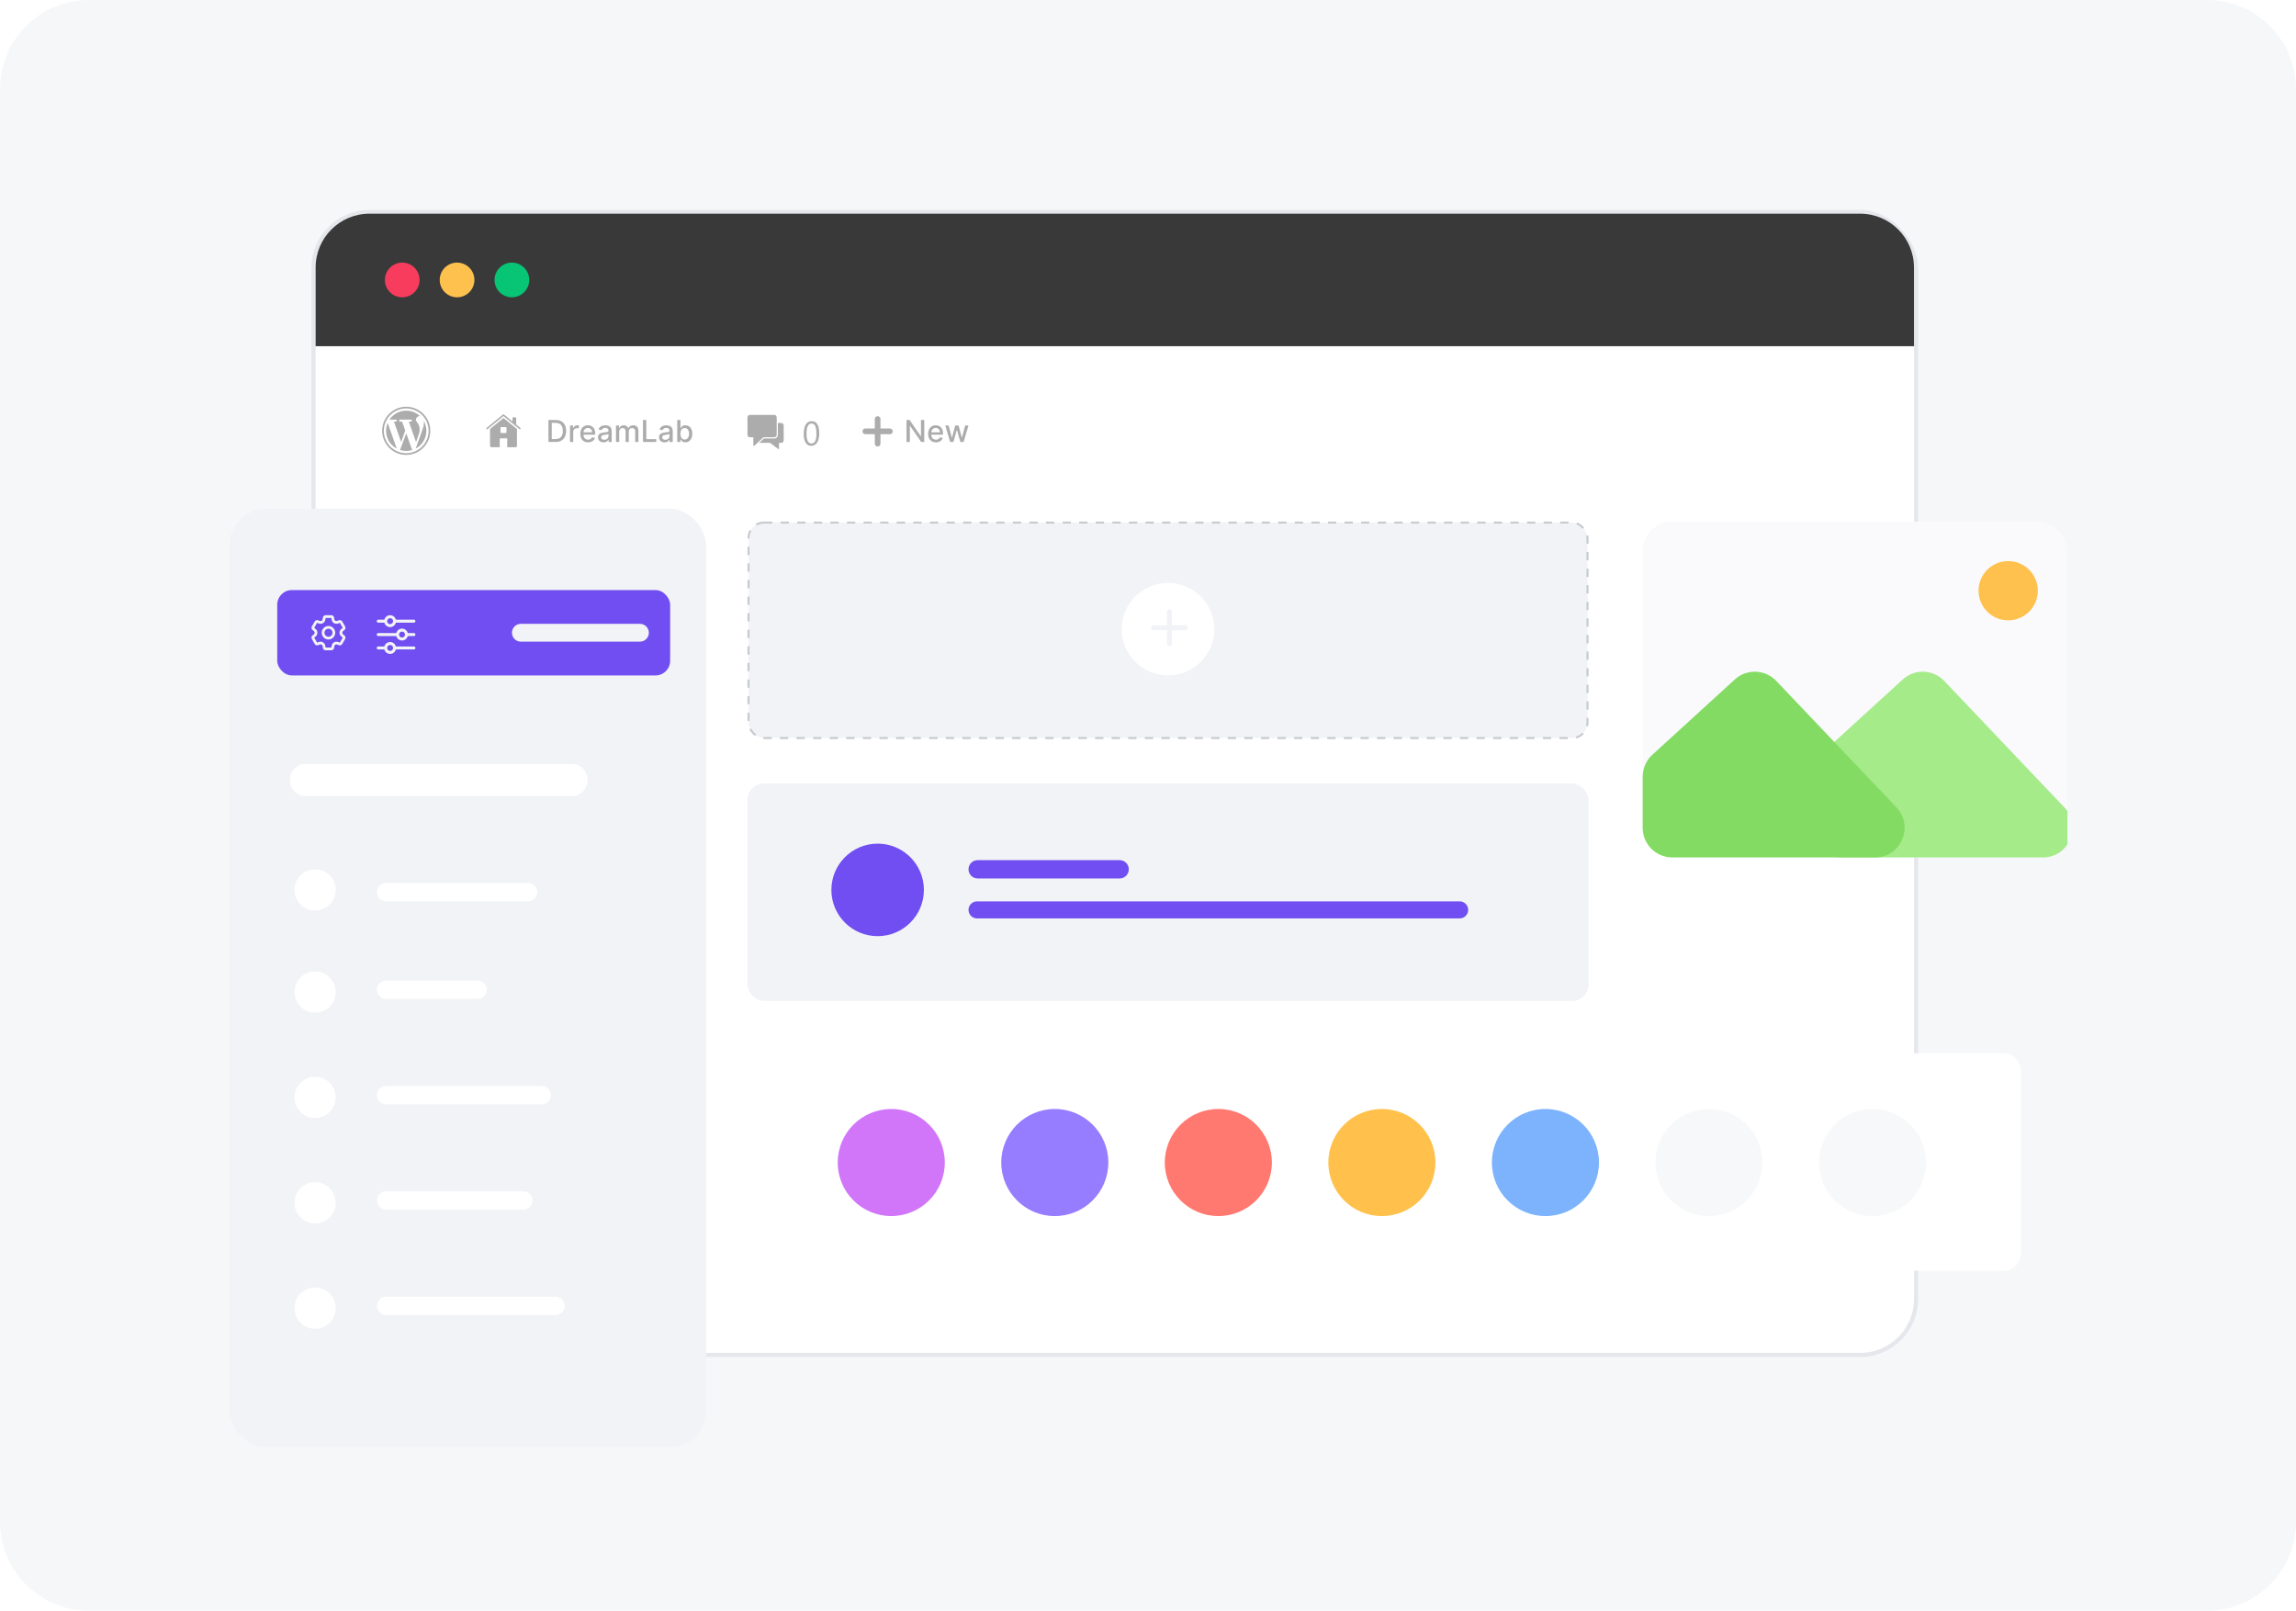 <svg width="670" height="470" viewBox="0 0 670 470" fill="none" xmlns="http://www.w3.org/2000/svg">
<path d="M0 26C0 11.641 11.641 0 26 0H644C658.359 0 670 11.641 670 26V444C670 458.359 658.359 470 644 470H26C11.641 470 0 458.359 0 444V26Z" fill="#F5F7F8"/>
<g filter="url(#filter0_d_769_5899)">
<rect x="91.499" y="54.604" width="467.629" height="333.503" rx="16.313" fill="white" stroke="#E6E7EC" stroke-width="1.208"/>
<rect x="218.429" y="145.234" width="244.824" height="62.867" rx="4.531" fill="#F2F3F6" stroke="#C7CACF" stroke-width="0.604" stroke-dasharray="2.42 2.42"/>
<rect x="218.127" y="221.352" width="245.428" height="63.471" rx="4.833" fill="#F2F3F6"/>
<g filter="url(#filter1_d_769_5899)">
<rect x="218.127" y="297.639" width="371.537" height="63.471" rx="4.833" fill="white"/>
</g>
<path d="M92.102 70.81C92.102 62.135 99.135 55.102 107.81 55.102H542.814C551.489 55.102 558.522 62.135 558.522 70.81V93.769H92.102V70.81Z" fill="#393939"/>
<circle cx="117.375" cy="74.435" r="5.062" fill="#F73C5D"/>
<circle cx="133.377" cy="74.435" r="5.062" fill="#FEC14D"/>
<circle cx="149.377" cy="74.435" r="5.062" fill="#07C575"/>
<path d="M146.924 114.715L150.854 117.929V122.82C150.854 122.936 150.808 123.047 150.726 123.129C150.644 123.21 150.533 123.256 150.417 123.256H148.015V120.855C148.015 120.797 147.992 120.741 147.951 120.701C147.91 120.66 147.855 120.637 147.797 120.637H146.05C145.993 120.637 145.937 120.66 145.896 120.701C145.855 120.741 145.832 120.797 145.832 120.855V123.256H143.431C143.315 123.256 143.204 123.21 143.122 123.129C143.04 123.047 142.994 122.936 142.994 122.82V117.929L146.924 114.715ZM146.269 119.108H147.579C147.637 119.108 147.692 119.085 147.733 119.044C147.774 119.003 147.797 118.948 147.797 118.89V117.58C147.797 117.522 147.774 117.467 147.733 117.426C147.692 117.385 147.637 117.362 147.579 117.362H146.269C146.211 117.362 146.155 117.385 146.114 117.426C146.073 117.467 146.05 117.522 146.05 117.58V118.89C146.05 118.948 146.073 119.003 146.114 119.044C146.155 119.085 146.211 119.108 146.269 119.108Z" fill="#ACACAC"/>
<path d="M141.983 117.629L146.786 113.7C146.825 113.668 146.874 113.65 146.925 113.65C146.975 113.65 147.024 113.668 147.063 113.7L149.544 115.73V114.742C149.544 114.684 149.567 114.629 149.608 114.588C149.649 114.547 149.705 114.524 149.763 114.524H150.418C150.476 114.524 150.531 114.547 150.572 114.588C150.613 114.629 150.636 114.684 150.636 114.742V116.623L151.866 117.629C151.91 117.666 151.937 117.719 151.942 117.776C151.948 117.833 151.93 117.89 151.894 117.935C151.858 117.979 151.805 118.007 151.748 118.013C151.691 118.02 151.634 118.003 151.589 117.967L146.925 114.151L142.26 117.967C142.215 118.003 142.158 118.02 142.101 118.013C142.044 118.007 141.991 117.979 141.955 117.935C141.919 117.89 141.901 117.833 141.907 117.776C141.912 117.719 141.939 117.666 141.983 117.629Z" fill="#ACACAC"/>
<path d="M162.117 121.717H160.039V115.299H162.183C162.811 115.299 163.352 115.427 163.803 115.684C164.254 115.939 164.6 116.306 164.84 116.784C165.082 117.261 165.204 117.832 165.204 118.498C165.204 119.167 165.081 119.741 164.837 120.222C164.595 120.702 164.244 121.072 163.784 121.331C163.324 121.588 162.769 121.717 162.117 121.717ZM161.007 120.871H162.064C162.552 120.871 162.959 120.779 163.283 120.595C163.606 120.409 163.849 120.14 164.01 119.79C164.17 119.436 164.251 119.006 164.251 118.498C164.251 117.995 164.17 117.568 164.01 117.217C163.851 116.866 163.614 116.599 163.298 116.418C162.983 116.236 162.591 116.145 162.123 116.145H161.007V120.871ZM166.333 121.717V116.903H167.238V117.668H167.288C167.376 117.409 167.531 117.205 167.752 117.057C167.976 116.906 168.229 116.831 168.511 116.831C168.569 116.831 168.638 116.833 168.717 116.837C168.799 116.842 168.863 116.847 168.909 116.853V117.749C168.871 117.739 168.804 117.727 168.708 117.715C168.612 117.7 168.516 117.693 168.42 117.693C168.198 117.693 168.001 117.74 167.827 117.834C167.656 117.926 167.52 118.054 167.42 118.219C167.32 118.382 167.27 118.568 167.27 118.777V121.717H166.333ZM171.622 121.814C171.147 121.814 170.739 121.713 170.396 121.51C170.056 121.305 169.793 121.018 169.607 120.648C169.423 120.276 169.331 119.841 169.331 119.341C169.331 118.848 169.423 118.414 169.607 118.038C169.793 117.662 170.052 117.368 170.384 117.157C170.718 116.946 171.109 116.841 171.556 116.841C171.827 116.841 172.091 116.886 172.346 116.975C172.6 117.065 172.829 117.206 173.032 117.398C173.234 117.591 173.394 117.84 173.511 118.147C173.628 118.452 173.687 118.823 173.687 119.26V119.592H169.86V118.89H172.769C172.769 118.644 172.718 118.425 172.618 118.235C172.518 118.043 172.377 117.891 172.195 117.781C172.015 117.67 171.804 117.615 171.562 117.615C171.299 117.615 171.069 117.679 170.873 117.809C170.678 117.936 170.528 118.104 170.421 118.31C170.317 118.515 170.265 118.738 170.265 118.978V119.526C170.265 119.848 170.321 120.122 170.434 120.347C170.549 120.573 170.709 120.745 170.913 120.864C171.118 120.981 171.357 121.04 171.631 121.04C171.809 121.04 171.971 121.015 172.117 120.965C172.263 120.912 172.389 120.835 172.496 120.733C172.603 120.63 172.684 120.504 172.74 120.354L173.627 120.513C173.556 120.775 173.429 121.003 173.245 121.2C173.063 121.394 172.834 121.545 172.559 121.654C172.285 121.761 171.973 121.814 171.622 121.814ZM176.127 121.823C175.822 121.823 175.546 121.767 175.3 121.654C175.053 121.539 174.858 121.373 174.714 121.156C174.572 120.939 174.501 120.672 174.501 120.357C174.501 120.085 174.553 119.862 174.657 119.686C174.762 119.511 174.903 119.372 175.081 119.269C175.258 119.167 175.457 119.09 175.676 119.037C175.895 118.985 176.119 118.945 176.347 118.918C176.635 118.885 176.869 118.858 177.049 118.837C177.228 118.814 177.359 118.777 177.44 118.727C177.522 118.677 177.563 118.596 177.563 118.483V118.461C177.563 118.187 177.485 117.975 177.331 117.825C177.178 117.674 176.95 117.599 176.647 117.599C176.332 117.599 176.083 117.669 175.902 117.809C175.722 117.947 175.598 118.1 175.529 118.27L174.648 118.069C174.753 117.777 174.905 117.54 175.106 117.361C175.308 117.179 175.541 117.047 175.804 116.966C176.068 116.882 176.345 116.841 176.635 116.841C176.827 116.841 177.031 116.864 177.246 116.91C177.463 116.953 177.666 117.035 177.854 117.154C178.044 117.273 178.2 117.443 178.321 117.665C178.442 117.884 178.503 118.169 178.503 118.52V121.717H177.588V121.059H177.55C177.489 121.18 177.399 121.299 177.277 121.416C177.156 121.533 177.001 121.63 176.81 121.707C176.62 121.785 176.393 121.823 176.127 121.823ZM176.331 121.071C176.59 121.071 176.811 121.02 176.995 120.918C177.181 120.815 177.322 120.682 177.418 120.517C177.517 120.349 177.566 120.171 177.566 119.981V119.36C177.532 119.394 177.467 119.425 177.371 119.454C177.277 119.481 177.17 119.505 177.049 119.526C176.927 119.545 176.809 119.563 176.694 119.58C176.58 119.594 176.483 119.607 176.406 119.617C176.224 119.64 176.058 119.679 175.908 119.733C175.76 119.787 175.64 119.866 175.551 119.968C175.463 120.068 175.419 120.202 175.419 120.369C175.419 120.601 175.505 120.777 175.676 120.896C175.847 121.013 176.066 121.071 176.331 121.071ZM179.751 121.717V116.903H180.65V117.687H180.71C180.81 117.421 180.974 117.215 181.202 117.066C181.429 116.916 181.702 116.841 182.02 116.841C182.341 116.841 182.611 116.916 182.828 117.066C183.047 117.217 183.209 117.423 183.314 117.687H183.364C183.479 117.43 183.662 117.225 183.912 117.073C184.163 116.918 184.462 116.841 184.809 116.841C185.245 116.841 185.602 116.977 185.877 117.251C186.155 117.525 186.294 117.937 186.294 118.489V121.717H185.357V118.577C185.357 118.251 185.268 118.015 185.091 117.868C184.913 117.722 184.701 117.649 184.455 117.649C184.15 117.649 183.912 117.743 183.743 117.931C183.574 118.117 183.489 118.356 183.489 118.649V121.717H182.555V118.517C182.555 118.256 182.474 118.046 182.311 117.887C182.148 117.729 181.936 117.649 181.675 117.649C181.497 117.649 181.333 117.696 181.183 117.79C181.035 117.882 180.914 118.011 180.822 118.176C180.733 118.341 180.688 118.532 180.688 118.749V121.717H179.751ZM187.625 121.717V115.299H188.594V120.883H191.502V121.717H187.625ZM193.932 121.823C193.627 121.823 193.351 121.767 193.105 121.654C192.858 121.539 192.663 121.373 192.519 121.156C192.377 120.939 192.306 120.672 192.306 120.357C192.306 120.085 192.358 119.862 192.462 119.686C192.567 119.511 192.708 119.372 192.885 119.269C193.063 119.167 193.261 119.09 193.481 119.037C193.7 118.985 193.924 118.945 194.151 118.918C194.44 118.885 194.674 118.858 194.853 118.837C195.033 118.814 195.164 118.777 195.245 118.727C195.326 118.677 195.367 118.596 195.367 118.483V118.461C195.367 118.187 195.29 117.975 195.135 117.825C194.983 117.674 194.755 117.599 194.452 117.599C194.137 117.599 193.888 117.669 193.706 117.809C193.527 117.947 193.402 118.1 193.333 118.27L192.453 118.069C192.557 117.777 192.71 117.54 192.91 117.361C193.113 117.179 193.346 117.047 193.609 116.966C193.872 116.882 194.149 116.841 194.44 116.841C194.632 116.841 194.836 116.864 195.051 116.91C195.268 116.953 195.471 117.035 195.659 117.154C195.849 117.273 196.004 117.443 196.126 117.665C196.247 117.884 196.307 118.169 196.307 118.52V121.717H195.392V121.059H195.355C195.294 121.18 195.203 121.299 195.082 121.416C194.961 121.533 194.805 121.63 194.615 121.707C194.425 121.785 194.197 121.823 193.932 121.823ZM194.136 121.071C194.395 121.071 194.616 121.02 194.8 120.918C194.986 120.815 195.127 120.682 195.223 120.517C195.321 120.349 195.37 120.171 195.37 119.981V119.36C195.337 119.394 195.272 119.425 195.176 119.454C195.082 119.481 194.974 119.505 194.853 119.526C194.732 119.545 194.614 119.563 194.499 119.58C194.384 119.594 194.288 119.607 194.211 119.617C194.029 119.64 193.863 119.679 193.713 119.733C193.564 119.787 193.445 119.866 193.355 119.968C193.268 120.068 193.224 120.202 193.224 120.369C193.224 120.601 193.309 120.777 193.481 120.896C193.652 121.013 193.87 121.071 194.136 121.071ZM197.631 121.717V115.299H198.568V117.684H198.624C198.678 117.583 198.757 117.467 198.859 117.336C198.961 117.204 199.104 117.089 199.285 116.991C199.467 116.891 199.707 116.841 200.006 116.841C200.395 116.841 200.741 116.939 201.046 117.135C201.351 117.332 201.591 117.615 201.764 117.984C201.94 118.354 202.027 118.799 202.027 119.319C202.027 119.84 201.941 120.286 201.767 120.658C201.594 121.027 201.356 121.313 201.053 121.513C200.75 121.712 200.404 121.811 200.015 121.811C199.723 121.811 199.484 121.762 199.298 121.664C199.114 121.565 198.97 121.45 198.865 121.319C198.761 121.187 198.68 121.07 198.624 120.968H198.546V121.717H197.631ZM198.549 119.31C198.549 119.648 198.598 119.945 198.696 120.2C198.794 120.455 198.936 120.654 199.122 120.799C199.308 120.941 199.536 121.012 199.805 121.012C200.085 121.012 200.319 120.938 200.507 120.789C200.695 120.639 200.838 120.435 200.934 120.178C201.032 119.921 201.081 119.632 201.081 119.31C201.081 118.992 201.033 118.707 200.937 118.455C200.843 118.202 200.701 118.002 200.511 117.856C200.323 117.71 200.088 117.637 199.805 117.637C199.534 117.637 199.304 117.707 199.116 117.847C198.93 117.987 198.789 118.182 198.693 118.433C198.597 118.683 198.549 118.976 198.549 119.31Z" fill="#ACACAC"/>
<path d="M239.064 119.212C239.064 119.794 239.01 120.309 238.904 120.758C238.8 121.208 238.648 121.587 238.448 121.898C238.251 122.205 238.007 122.439 237.716 122.6C237.428 122.759 237.1 122.838 236.732 122.838C236.383 122.838 236.071 122.762 235.796 122.61C235.525 122.455 235.295 122.23 235.108 121.936C234.921 121.642 234.778 121.282 234.681 120.855C234.585 120.425 234.536 119.934 234.536 119.382C234.536 118.774 234.586 118.238 234.686 117.772C234.79 117.307 234.94 116.917 235.137 116.604C235.334 116.287 235.578 116.05 235.869 115.891C236.163 115.73 236.499 115.649 236.877 115.649C238.335 115.649 239.064 116.837 239.064 119.212ZM238.249 119.29C238.249 117.312 237.779 116.323 236.839 116.323C235.847 116.323 235.35 117.329 235.35 119.343C235.35 121.221 235.837 122.159 236.81 122.159C237.769 122.159 238.249 121.203 238.249 119.29Z" fill="#ACACAC"/>
<path d="M228.011 116.172H226.988V119.613C226.988 119.902 226.88 120.178 226.688 120.382C226.497 120.585 226.237 120.7 225.965 120.7H222.919L221.555 121.968H224.717L227.06 123.746C227.088 123.768 227.123 123.78 227.159 123.779C227.186 123.779 227.213 123.773 227.237 123.76C227.265 123.744 227.288 123.721 227.304 123.693C227.321 123.664 227.329 123.632 227.329 123.598V121.968H228.011C228.192 121.968 228.365 121.892 228.493 121.756C228.621 121.62 228.693 121.436 228.693 121.244V116.896C228.693 116.704 228.621 116.52 228.493 116.384C228.365 116.248 228.192 116.172 228.011 116.172Z" fill="#ACACAC"/>
<path d="M225.967 113.816H218.807C218.626 113.816 218.453 113.893 218.325 114.029C218.197 114.164 218.125 114.349 218.125 114.541V119.613C218.125 119.805 218.197 119.989 218.325 120.125C218.453 120.261 218.626 120.337 218.807 120.337H219.83V122.692C219.83 122.727 219.839 122.761 219.857 122.79C219.875 122.819 219.9 122.842 219.93 122.857C219.952 122.868 219.976 122.873 220 122.873C220.042 122.873 220.081 122.857 220.112 122.828L222.792 120.337H225.967C226.148 120.337 226.321 120.261 226.449 120.125C226.577 119.989 226.649 119.805 226.649 119.613V114.541C226.649 114.349 226.577 114.164 226.449 114.029C226.321 113.893 226.148 113.816 225.967 113.816Z" fill="#ACACAC"/>
<path d="M269.711 115.299V121.717H268.821L265.559 117.01H265.5V121.717H264.531V115.299H265.428L268.693 120.012H268.753V115.299H269.711ZM273.123 121.814C272.649 121.814 272.241 121.713 271.898 121.51C271.558 121.305 271.294 121.018 271.108 120.648C270.924 120.276 270.833 119.841 270.833 119.341C270.833 118.848 270.924 118.414 271.108 118.038C271.294 117.662 271.553 117.368 271.886 117.157C272.22 116.946 272.61 116.841 273.058 116.841C273.329 116.841 273.592 116.886 273.847 116.975C274.102 117.065 274.331 117.206 274.534 117.398C274.736 117.591 274.896 117.84 275.013 118.147C275.13 118.452 275.189 118.823 275.189 119.26V119.592H271.362V118.89H274.27C274.27 118.644 274.22 118.425 274.12 118.235C274.02 118.043 273.879 117.891 273.697 117.781C273.517 117.67 273.306 117.615 273.064 117.615C272.801 117.615 272.571 117.679 272.374 117.809C272.18 117.936 272.03 118.104 271.923 118.31C271.819 118.515 271.766 118.738 271.766 118.978V119.526C271.766 119.848 271.823 120.122 271.936 120.347C272.051 120.573 272.21 120.745 272.415 120.864C272.62 120.981 272.859 121.04 273.133 121.04C273.31 121.04 273.472 121.015 273.619 120.965C273.765 120.912 273.891 120.835 273.998 120.733C274.104 120.63 274.186 120.504 274.242 120.354L275.129 120.513C275.058 120.775 274.931 121.003 274.747 121.2C274.565 121.394 274.336 121.545 274.06 121.654C273.787 121.761 273.474 121.814 273.123 121.814ZM277.263 121.717L275.847 116.903H276.815L277.758 120.438H277.805L278.752 116.903H279.72L280.66 120.423H280.707L281.644 116.903H282.613L281.199 121.717H280.243L279.266 118.241H279.194L278.216 121.717H277.263Z" fill="#ACACAC"/>
<path d="M252.52 118.609H259.69" stroke="#ACACAC" stroke-width="1.655" stroke-linecap="round"/>
<path d="M256.104 115.025V122.196" stroke="#ACACAC" stroke-width="1.655" stroke-linecap="round"/>
<path d="M115.729 115.764H114.953L117.069 121.744L118.253 118.36L117.335 115.764H116.516V115.194H120.142V115.764H119.293L121.408 121.744L122.169 119.571C123.166 116.787 121.351 115.919 121.351 115.298C121.351 114.677 121.855 114.173 122.476 114.173C122.51 114.173 122.543 114.175 122.575 114.178C121.522 113.184 120.102 112.574 118.54 112.574C116.499 112.574 114.701 113.615 113.646 115.194H115.729V115.764H115.729Z" fill="#ACACAC"/>
<path d="M112.66 118.454C112.66 120.705 113.925 122.66 115.783 123.648L113.13 116.148C112.828 116.856 112.66 117.636 112.66 118.454Z" fill="#ACACAC"/>
<path d="M123.656 115.559C123.74 116.054 123.715 116.61 123.586 117.169H123.609L123.52 117.423C123.467 117.606 123.401 117.794 123.326 117.978L121.303 123.646C123.157 122.657 124.418 120.704 124.418 118.456C124.418 117.402 124.141 116.414 123.656 115.559Z" fill="#ACACAC"/>
<path d="M116.727 124.049C117.298 124.234 117.907 124.334 118.54 124.334C119.143 124.334 119.726 124.243 120.274 124.074L118.554 119.213L116.727 124.049Z" fill="#ACACAC"/>
<path d="M123.508 113.486C122.181 112.159 120.417 111.428 118.54 111.428C116.663 111.428 114.899 112.159 113.572 113.486C112.245 114.813 111.514 116.577 111.514 118.454C111.514 120.331 112.245 122.095 113.572 123.423C114.899 124.75 116.663 125.481 118.54 125.481C120.417 125.481 122.181 124.75 123.509 123.423C124.836 122.095 125.567 120.331 125.567 118.454C125.566 116.577 124.836 114.813 123.508 113.486ZM118.54 124.985C114.939 124.985 112.009 122.055 112.009 118.454C112.009 114.853 114.939 111.923 118.54 111.923C122.141 111.923 125.071 114.853 125.071 118.454C125.071 122.055 122.141 124.985 118.54 124.985Z" fill="#ACACAC"/>
<rect x="67.534" y="141.706" width="137.985" height="272.763" rx="10.152" fill="#F2F3F6" stroke="#F2F3F6" stroke-width="1.069"/>
<path d="M154.094 250.416H112.659C111.183 250.416 109.986 251.613 109.986 253.089C109.986 254.565 111.183 255.762 112.659 255.762H154.094C155.57 255.762 156.767 254.565 156.767 253.089C156.767 251.613 155.57 250.416 154.094 250.416Z" fill="white"/>
<path d="M166.881 215.664H89.178C86.644 215.664 84.59 217.718 84.59 220.252V220.433C84.59 222.967 86.644 225.021 89.178 225.021H166.881C169.415 225.021 171.469 222.967 171.469 220.433V220.252C171.469 217.718 169.415 215.664 166.881 215.664Z" fill="white"/>
<path d="M91.942 258.435C95.263 258.435 97.956 255.742 97.956 252.42C97.956 249.099 95.263 246.406 91.942 246.406C88.62 246.406 85.928 249.099 85.928 252.42C85.928 255.742 88.62 258.435 91.942 258.435Z" fill="white"/>
<path d="M91.942 288.237C95.263 288.237 97.956 285.545 97.956 282.223C97.956 278.902 95.263 276.209 91.942 276.209C88.62 276.209 85.928 278.902 85.928 282.223C85.928 285.545 88.62 288.237 91.942 288.237Z" fill="white"/>
<path d="M91.942 318.98C95.263 318.98 97.956 316.287 97.956 312.965C97.956 309.644 95.263 306.951 91.942 306.951C88.62 306.951 85.928 309.644 85.928 312.965C85.928 316.287 88.62 318.98 91.942 318.98Z" fill="white"/>
<path d="M91.942 349.722C95.263 349.722 97.956 347.029 97.956 343.708C97.956 340.386 95.263 337.693 91.942 337.693C88.62 337.693 85.928 340.386 85.928 343.708C85.928 347.029 88.62 349.722 91.942 349.722Z" fill="white"/>
<path d="M91.942 380.464C95.263 380.464 97.956 377.771 97.956 374.45C97.956 371.128 95.263 368.436 91.942 368.436C88.62 368.436 85.928 371.128 85.928 374.45C85.928 377.771 88.62 380.464 91.942 380.464Z" fill="white"/>
<path d="M139.391 278.881H112.659C111.183 278.881 109.986 280.078 109.986 281.554C109.986 283.03 111.183 284.227 112.659 284.227H139.391C140.868 284.227 142.064 283.03 142.064 281.554C142.064 280.078 140.868 278.881 139.391 278.881Z" fill="white"/>
<path d="M158.105 309.623H112.659C111.183 309.623 109.986 310.82 109.986 312.296C109.986 313.772 111.183 314.969 112.659 314.969H158.105C159.581 314.969 160.778 313.772 160.778 312.296C160.778 310.82 159.581 309.623 158.105 309.623Z" fill="white"/>
<path d="M152.758 340.365H112.659C111.183 340.365 109.986 341.562 109.986 343.038C109.986 344.514 111.183 345.711 112.659 345.711H152.758C154.234 345.711 155.43 344.514 155.43 343.038C155.43 341.562 154.234 340.365 152.758 340.365Z" fill="white"/>
<path d="M162.114 371.105H112.659C111.183 371.105 109.986 372.302 109.986 373.778C109.986 375.255 111.183 376.451 112.659 376.451H162.114C163.59 376.451 164.787 375.255 164.787 373.778C164.787 372.302 163.59 371.105 162.114 371.105Z" fill="white"/>
<rect x="80.902" y="164.922" width="114.653" height="24.913" rx="4.274" fill="#704EF1"/>
<path d="M100.525 178.189L100.099 177.839C99.807 177.599 99.808 177.152 100.099 176.912L100.525 176.562C100.828 176.312 100.906 175.884 100.709 175.544L99.868 174.087C99.672 173.747 99.262 173.6 98.895 173.738L98.378 173.932C98.024 174.064 97.638 173.841 97.576 173.469L97.485 172.924C97.42 172.537 97.089 172.256 96.696 172.256H95.014C94.621 172.256 94.289 172.537 94.225 172.924L94.134 173.469C94.072 173.841 93.685 174.064 93.332 173.932L92.815 173.738C92.447 173.6 92.038 173.747 91.842 174.087L91.001 175.544C90.804 175.884 90.882 176.312 91.185 176.562L91.611 176.912C91.903 177.153 91.902 177.599 91.611 177.839L91.185 178.189C90.882 178.439 90.804 178.867 91.001 179.207L91.842 180.664C92.038 181.004 92.447 181.151 92.815 181.013L93.332 180.819C93.686 180.687 94.072 180.911 94.134 181.283L94.225 181.827C94.289 182.214 94.621 182.495 95.014 182.495H96.696C97.089 182.495 97.42 182.214 97.485 181.827L97.576 181.283C97.638 180.91 98.025 180.687 98.378 180.819L98.895 181.013C99.262 181.151 99.672 181.004 99.868 180.664L100.709 179.207C100.906 178.867 100.828 178.439 100.525 178.189ZM99.175 180.264L98.659 180.07C97.833 179.761 96.931 180.283 96.787 181.151L96.696 181.695H95.014L94.923 181.151C94.778 180.281 93.875 179.761 93.051 180.07L92.534 180.264L91.693 178.807L92.119 178.456C92.8 177.896 92.799 176.854 92.119 176.295L91.693 175.944L92.534 174.487L93.051 174.681C93.877 174.99 94.778 174.468 94.923 173.6L95.014 173.056H96.696L96.787 173.6C96.932 174.47 97.834 174.99 98.659 174.681L99.175 174.487L100.017 175.944C100.017 175.944 100.017 175.944 100.016 175.944L99.59 176.295C98.909 176.855 98.911 177.897 99.59 178.456L100.016 178.807L99.175 180.264ZM95.855 175.402C94.767 175.402 93.882 176.288 93.882 177.376C93.882 178.464 94.767 179.349 95.855 179.349C96.943 179.349 97.828 178.464 97.828 177.376C97.828 176.288 96.943 175.402 95.855 175.402ZM95.855 178.549C95.208 178.549 94.682 178.023 94.682 177.376C94.682 176.729 95.208 176.202 95.855 176.202C96.502 176.202 97.028 176.729 97.028 177.376C97.028 178.023 96.502 178.549 95.855 178.549Z" fill="#F2F3F6"/>
<path d="M120.793 173.561H115.517C115.323 172.814 114.648 172.258 113.841 172.258C113.033 172.258 112.358 172.814 112.164 173.561H110.364C110.124 173.561 109.93 173.756 109.93 173.996C109.93 174.236 110.124 174.43 110.364 174.43H112.164C112.358 175.178 113.033 175.734 113.841 175.734C114.648 175.734 115.323 175.178 115.517 174.43H120.793C121.033 174.43 121.228 174.236 121.228 173.996C121.228 173.756 121.033 173.561 120.793 173.561ZM113.841 174.865C113.361 174.865 112.971 174.475 112.971 173.996C112.971 173.517 113.361 173.127 113.841 173.127C114.32 173.127 114.71 173.517 114.71 173.996C114.71 174.475 114.32 174.865 113.841 174.865ZM120.793 177.472H118.993C118.799 176.725 118.124 176.169 117.317 176.169C116.509 176.169 115.835 176.725 115.64 177.472H110.364C110.124 177.472 109.93 177.667 109.93 177.907C109.93 178.147 110.124 178.341 110.364 178.341H115.64C115.835 179.089 116.509 179.645 117.317 179.645C118.124 179.645 118.799 179.089 118.993 178.341H120.793C121.033 178.341 121.228 178.147 121.228 177.907C121.228 177.667 121.033 177.472 120.793 177.472ZM117.317 178.776C116.837 178.776 116.448 178.386 116.448 177.907C116.448 177.427 116.837 177.038 117.317 177.038C117.796 177.038 118.186 177.427 118.186 177.907C118.186 178.386 117.796 178.776 117.317 178.776ZM120.793 181.383H115.517C115.323 180.636 114.648 180.079 113.841 180.079C113.033 180.079 112.358 180.636 112.164 181.383H110.364C110.124 181.383 109.93 181.578 109.93 181.818C109.93 182.058 110.124 182.252 110.364 182.252H112.164C112.358 183 113.033 183.556 113.841 183.556C114.648 183.556 115.323 183 115.517 182.252H120.793C121.033 182.252 121.228 182.058 121.228 181.818C121.228 181.578 121.033 181.383 120.793 181.383ZM113.841 182.687C113.361 182.687 112.971 182.297 112.971 181.818C112.971 181.338 113.361 180.949 113.841 180.949C114.32 180.949 114.71 181.338 114.71 181.818C114.71 182.297 114.32 182.687 113.841 182.687Z" fill="#F2F3F6"/>
<path d="M149.393 177.378C149.393 175.944 150.555 174.781 151.989 174.781H186.75C188.184 174.781 189.346 175.944 189.346 177.378C189.346 178.812 188.184 179.975 186.75 179.975H151.989C150.555 179.975 149.393 178.812 149.393 177.378Z" fill="#F2F3F6"/>
<path d="M326.729 243.729H285.294C283.818 243.729 282.621 244.925 282.621 246.402C282.621 247.878 283.818 249.074 285.294 249.074H326.729C328.205 249.074 329.402 247.878 329.402 246.402C329.402 244.925 328.205 243.729 326.729 243.729Z" fill="#704EF1"/>
<circle cx="340.839" cy="176.331" r="13.499" fill="white"/>
<path d="M341.262 171.268L341.262 180.548" stroke="#F2F3F6" stroke-width="1.458" stroke-linecap="round"/>
<path d="M336.621 175.908H345.902" stroke="#F2F3F6" stroke-width="1.458" stroke-linecap="round"/>
<circle cx="256.105" cy="252.415" r="13.499" fill="#704EF1"/>
<path d="M282.621 258.245C282.621 256.871 283.735 255.758 285.109 255.758H425.947C427.32 255.758 428.434 256.871 428.434 258.245C428.434 259.619 427.32 260.733 425.947 260.733H285.109C283.735 260.733 282.621 259.619 282.621 258.245Z" fill="#704EF1"/>
<g clip-path="url(#clip0_769_5899)">
<rect x="479.352" y="144.934" width="123.95" height="98.007" rx="8.648" fill="#FAFAFC"/>
<path d="M555.244 191.006L531.172 212.984C529.378 214.622 528.355 216.94 528.355 219.37V234.292C528.355 239.068 532.227 242.94 537.003 242.94H596.13C603.728 242.94 607.633 233.845 602.4 228.336L567.344 191.436C564.101 188.022 558.722 187.83 555.244 191.006Z" fill="#A5EB89"/>
<path d="M506.24 191.006L482.168 212.984C480.374 214.622 479.352 216.94 479.352 219.37V234.292C479.352 239.068 483.223 242.94 487.999 242.94H547.126C554.724 242.94 558.629 233.845 553.396 228.336L518.34 191.436C515.097 188.022 509.718 187.83 506.24 191.006Z" fill="#83DB63"/>
<circle cx="586.007" cy="165.111" r="8.648" fill="#FEC14D"/>
</g>
<circle opacity="0.75" cx="260.081" cy="331.964" r="15.624" fill="#C148F7"/>
<circle opacity="0.75" cx="307.804" cy="331.964" r="15.624" fill="#7350FF"/>
<circle opacity="0.75" cx="355.526" cy="331.964" r="15.624" fill="#FE4C40"/>
<circle opacity="0.75" cx="403.251" cy="331.964" r="15.624" fill="#FEAC11"/>
<circle opacity="0.75" cx="450.973" cy="331.964" r="15.624" fill="#5099FB"/>
<circle opacity="0.66" cx="498.696" cy="331.964" r="15.624" fill="#F2F3F6"/>
<circle opacity="0.66" cx="546.419" cy="331.964" r="15.624" fill="#F2F3F6"/>
</g>
<defs>
<filter id="filter0_d_769_5899" x="54.917" y="49.167" width="560.468" height="385.171" filterUnits="userSpaceOnUse" color-interpolation-filters="sRGB">
<feFlood flood-opacity="0" result="BackgroundImageFix"/>
<feColorMatrix in="SourceAlpha" type="matrix" values="0 0 0 0 0 0 0 0 0 0 0 0 0 0 0 0 0 0 127 0" result="hardAlpha"/>
<feOffset dy="7.25"/>
<feGaussianBlur stdDeviation="6.042"/>
<feComposite in2="hardAlpha" operator="out"/>
<feColorMatrix type="matrix" values="0 0 0 0 0 0 0 0 0 0 0 0 0 0 0 0 0 0 0.1 0"/>
<feBlend mode="normal" in2="BackgroundImageFix" result="effect1_dropShadow_769_5899"/>
<feBlend mode="normal" in="SourceGraphic" in2="effect1_dropShadow_769_5899" result="shape"/>
</filter>
<filter id="filter1_d_769_5899" x="201.21" y="283.139" width="405.371" height="97.304" filterUnits="userSpaceOnUse" color-interpolation-filters="sRGB">
<feFlood flood-opacity="0" result="BackgroundImageFix"/>
<feColorMatrix in="SourceAlpha" type="matrix" values="0 0 0 0 0 0 0 0 0 0 0 0 0 0 0 0 0 0 127 0" result="hardAlpha"/>
<feOffset dy="2.417"/>
<feGaussianBlur stdDeviation="8.458"/>
<feComposite in2="hardAlpha" operator="out"/>
<feColorMatrix type="matrix" values="0 0 0 0 0 0 0 0 0 0 0 0 0 0 0 0 0 0 0.1 0"/>
<feBlend mode="normal" in2="BackgroundImageFix" result="effect1_dropShadow_769_5899"/>
<feBlend mode="normal" in="SourceGraphic" in2="effect1_dropShadow_769_5899" result="shape"/>
</filter>
<clipPath id="clip0_769_5899">
<rect width="123.95" height="98.007" fill="white" transform="translate(479.352 144.934)"/>
</clipPath>
</defs>
</svg>

